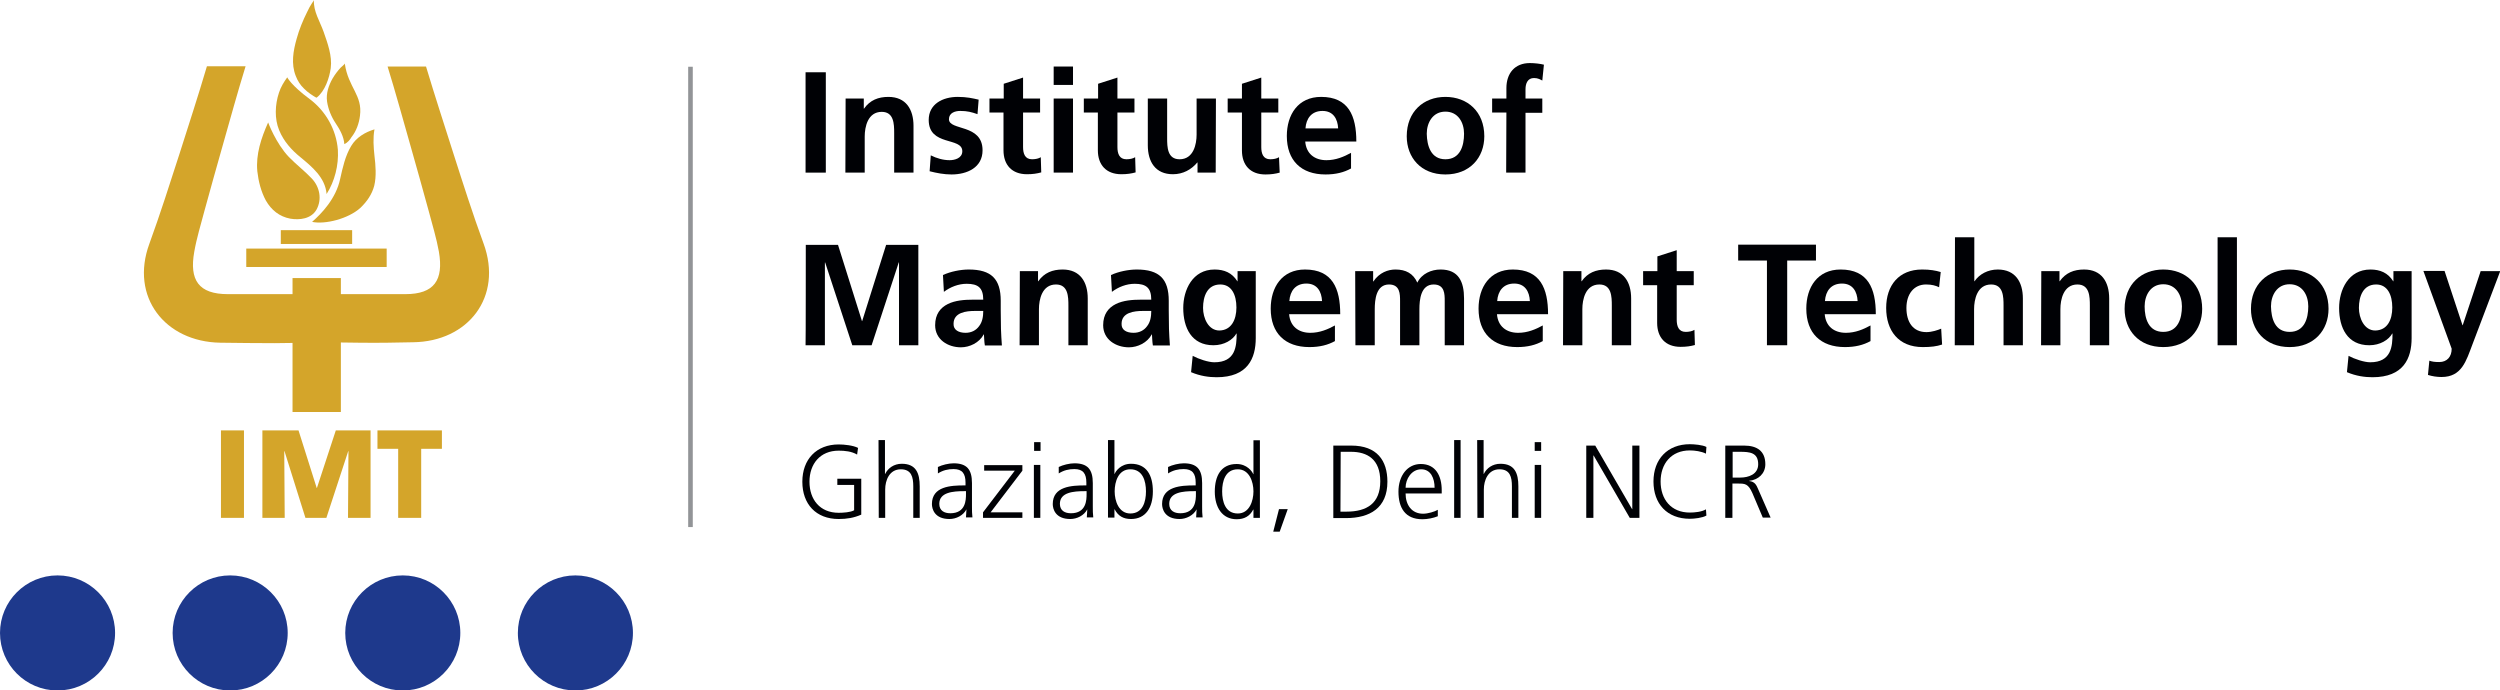 <?xml version="1.0" encoding="utf-8"?>
<!-- Generator: Adobe Illustrator 28.0.0, SVG Export Plug-In . SVG Version: 6.00 Build 0)  -->
<svg version="1.1" id="Layer_2_00000120532589556237072840000007829304231874751371_"
	 xmlns="http://www.w3.org/2000/svg" xmlns:xlink="http://www.w3.org/1999/xlink" x="0px" y="0px" viewBox="0 0 1086.2 300"
	 style="enable-background:new 0 0 1086.2 300;" xml:space="preserve">
<style type="text/css">
	.st0{fill:#D4A52A;}
	.st1{fill-rule:evenodd;clip-rule:evenodd;fill:#D4A52A;}
	.st2{fill-rule:evenodd;clip-rule:evenodd;fill:#1E398C;}
	.st3{fill:#000105;}
	.st4{fill:#929497;}
</style>
<path class="st0" d="M96,187h10v38H96V187z"/>
<path class="st0" d="M114,187h15.7l7.9,25h0.1l8.2-25H161v38h-9.8l0.2-29h-0.1l-9.5,29h-9.1l-9.1-29h-0.1l0.2,29H114L114,187
	L114,187z"/>
<path class="st0" d="M173,195h-9v-8h28v8h-9v30h-10V195z"/>
<path class="st1" d="M137.6,42.4c-0.2,0.2-2.6-1.5-2.9-1.7c-0.9-0.6-1.8-1.4-2.6-2.2c-1.6-1.5-2.8-3.4-3.6-5.5
	c-2.1-5.3-1.1-10.9,0.4-16.2c1.1-4,2.7-7.9,4.6-11.7c0.6-1.3,1.3-2.6,2.1-3.8c0.2-0.3,0.8-1,0.8-1.3c-0.3,4.9,2.6,9.3,4.2,13.8
	c1.7,4.9,3.8,10.5,3.1,15.8C143.1,33.9,141.2,39.6,137.6,42.4z"/>
<path class="st1" d="M149.6,62.6c-0.2-3.3-2-6.4-3.8-9.1s-3.2-6-3.7-9.4c-0.5-3.5,0.7-7,2.4-10c1-1.7,2.2-3.3,3.5-4.7
	c0.2-0.2,1.8-1.5,1.8-1.8c1.5,10.5,7.8,13.7,6.6,22.7c-0.4,3.3-1.6,6.7-3.7,9.3C152.1,60.7,150.9,62.1,149.6,62.6z"/>
<path class="st1" d="M141.9,84.3c-0.6-7.2-6.4-11.9-11.5-16.1c-3.8-3.1-7.2-6.9-9.1-11.6c-2.1-5-1.8-11.2-0.1-16.3
	c0.8-2.5,2.1-4.6,3.6-6.7c0,0,1.6,3.4,9.7,9.4c7,5.2,11.6,13.3,12.3,22.1C147.2,71.8,145.4,78.8,141.9,84.3L141.9,84.3z"/>
<path class="st1" d="M135.6,96.4c4.1-3.6,10.4-10.1,12.2-18.7c1.1-4.9,2.2-10,4.8-14.3c2.2-3.7,6.1-6,10.1-7.2
	c-0.7,3.8-0.4,7.7,0,11.5c0.5,4.1,0.9,8.9-0.1,13c-1,3.8-3.2,6.9-6,9.6C151.3,95.1,141.2,97.6,135.6,96.4L135.6,96.4z"/>
<path class="st1" d="M116.5,53.2c0,0,3.3,9,9,15c3.2,3.3,6.9,6.1,10,9.4c3.4,3.6,4.5,9,2,13.5c-2.3,4-7.3,4.6-11.4,3.9
	c-4.7-0.9-8.2-3.7-10.6-7.9c-2.1-3.9-3.2-8.3-3.7-12.7C111.1,67.1,113.5,59.9,116.5,53.2L116.5,53.2z"/>
<rect x="122" y="100" class="st0" width="31" height="6"/>
<rect x="107" y="108" class="st0" width="61" height="8"/>
<path class="st1" d="M210.1,105.8c-4.7-12.8-8.9-26-13.1-39.1c-4-12.6-8-24.8-11.9-37.8h-16.7c3.4,11,6.7,23,10,34.6
	c2.7,9.4,5.3,18.9,7.9,28.3c1.5,5.7,3.4,11.9,4.4,17.6c2.1,12.3-2,18.4-14.6,18.4h-28v-7h-21v7H99c-12.7,0-16.8-6.1-14.6-18.4
	c1-5.8,2.9-12,4.4-17.7c2.6-9.5,5.2-18.8,7.9-28.3c3.3-11.6,6.6-23.6,10-34.6H89.9C86,42,82,54.2,78,66.8
	c-4.2,13-8.4,26.2-13.1,39.1c-8.5,23.1,6.8,42.6,30.8,43c7.9,0.1,15.7,0.2,23.6,0.2c1.6,0,7.8-0.1,7.8-0.1V179h21v-30.2
	c0,0,6.2,0.1,7.8,0.1c7.9,0.1,15.7,0,23.6-0.2C203.4,148.4,218.6,129,210.1,105.8L210.1,105.8z"/>
<g>
	<path class="st2" d="M25,300c13.8,0,25-11.2,25-25s-11.2-25-25-25S0,261.2,0,275S11.2,300,25,300z"/>
	<path class="st2" d="M100,300c13.8,0,25-11.2,25-25s-11.2-25-25-25s-25,11.2-25,25S86.2,300,100,300z"/>
	<path class="st2" d="M175,300c13.8,0,25-11.2,25-25s-11.2-25-25-25s-25,11.2-25,25S161.2,300,175,300z"/>
	<path class="st2" d="M250,300c13.8,0,25-11.2,25-25s-11.2-25-25-25s-25,11.2-25,25S236.2,300,250,300z"/>
</g>
<g>
	<path class="st3" d="M350,31.4h8.8V75H350V31.4z"/>
	<path class="st3" d="M367.4,42.8h7.9v4.4h0.1c2.6-3.7,6.2-5.1,10.6-5.1c7.6,0,10.9,5.4,10.9,12.6V75h-8.4V57.8
		c0-3.9-0.1-9.2-5.4-9.2c-6.1,0-7.4,6.6-7.4,10.7V75h-8.4L367.4,42.8L367.4,42.8z"/>
	<path class="st3" d="M424.7,49.6c-2.6-0.9-4.4-1.4-7.5-1.4c-2.2,0-4.9,0.8-4.9,3.6c0,5.1,14.6,1.9,14.6,13.5
		c0,7.5-6.7,10.5-13.5,10.5c-3.2,0-6.4-0.6-9.5-1.4l0.5-6.9c2.6,1.3,5.4,2.1,8.2,2.1c2.1,0,5.5-0.8,5.5-3.9c0-6.3-14.6-2-14.6-13.6
		c0-6.9,6.1-10,12.6-10c3.9,0,6.5,0.6,9.1,1.2L424.7,49.6L424.7,49.6z"/>
	<path class="st3" d="M436.1,48.9h-6.2v-6.1h6.2v-6.4l8.4-2.7v9.1h7.4v6.1h-7.4v15c0,2.8,0.8,5.3,3.9,5.3c1.5,0,2.9-0.3,3.8-0.9
		l0.2,6.6c-1.8,0.5-3.7,0.8-6.2,0.8c-6.6,0-10.2-4.1-10.2-10.4V48.9L436.1,48.9z"/>
	<path class="st3" d="M457.8,28.9h8.4v8h-8.4C457.8,36.9,457.8,28.9,457.8,28.9z M457.8,42.8h8.4V75h-8.4
		C457.8,75,457.8,42.8,457.8,42.8z"/>
	<path class="st3" d="M477.1,48.9h-6.2v-6.1h6.2v-6.4l8.4-2.7v9.1h7.4v6.1h-7.4v15c0,2.8,0.8,5.3,3.9,5.3c1.5,0,2.9-0.3,3.8-0.9
		l0.2,6.6c-1.8,0.5-3.7,0.8-6.2,0.8c-6.6,0-10.2-4.1-10.2-10.4V48.9L477.1,48.9z"/>
	<path class="st3" d="M528.2,75h-7.9v-4.4h-0.1c-2.6,3.1-6.2,5.1-10.6,5.1c-7.6,0-10.9-5.4-10.9-12.6V42.8h8.4V60
		c0,3.9,0.1,9.2,5.4,9.2c6.1,0,7.4-6.6,7.4-10.7V42.8h8.4L528.2,75L528.2,75z"/>
	<path class="st3" d="M539.6,48.9h-6.2v-6.1h6.2v-6.4l8.4-2.7v9.1h7.4v6.1H548v15c0,2.8,0.8,5.3,3.9,5.3c1.5,0,2.9-0.3,3.8-0.9
		L556,75c-1.8,0.5-3.7,0.8-6.2,0.8c-6.6,0-10.2-4.1-10.2-10.4V48.9L539.6,48.9z"/>
	<path class="st3" d="M587,73.2c-3.1,1.7-6.6,2.6-11.1,2.6c-10.6,0-16.8-6.1-16.8-16.7c0-9.3,4.9-17,14.9-17
		c11.9,0,15.3,8.2,15.3,19.4h-22.2c0.4,5.2,4,8.1,9.2,8.1c4.1,0,7.6-1.5,10.7-3.2L587,73.2L587,73.2z M581.4,55.8
		c-0.2-4.1-2.1-7.6-6.8-7.6s-7.1,3.2-7.4,7.6H581.4z"/>
	<path class="st3" d="M628,42.1c9.6,0,16.9,6.4,16.9,17.1c0,9.2-6.2,16.6-16.9,16.6s-16.8-7.4-16.8-16.6
		C611.2,48.5,618.5,42.1,628,42.1z M628,69.2c6.4,0,8.1-5.8,8.1-11.1c0-4.9-2.6-9.6-8.1-9.6s-8.1,4.8-8.1,9.6
		C620,63.4,621.7,69.2,628,69.2z"/>
	<path class="st3" d="M654.5,48.9h-6.2v-6.1h6.2v-4.5c0-6.4,3.6-10.9,10.2-10.9c2.1,0,4.5,0.3,6.1,0.7l-0.7,6.9
		c-0.8-0.4-1.8-1.1-3.6-1.1c-2.8,0-3.7,2.4-3.7,4.9v4h7.3V49h-7.3V75h-8.4L654.5,48.9L654.5,48.9z"/>
	<path class="st3" d="M350.1,106.4h14l10.4,33.1h0.1l10.4-33.1h14V150h-8.4v-36h-0.1l-11.8,36h-8.4l-11.8-36l-0.1,0.1V150h-8.4
		C350.1,150,350.1,106.4,350.1,106.4z"/>
	<path class="st3" d="M409.7,119.5c3.2-1.5,7.6-2.4,11.2-2.4c9.8,0,13.9,4.1,13.9,13.6v4.1c0,3.2,0.1,5.7,0.1,8.1
		c0.1,2.4,0.2,4.7,0.4,7.2h-7.4c-0.3-1.7-0.3-3.8-0.4-4.8h-0.1c-1.9,3.6-6.1,5.6-9.9,5.6c-5.7,0-11.2-3.4-11.2-9.6
		c0-4.8,2.3-7.6,5.5-9.2s7.3-1.9,10.8-1.9h4.6c0-5.2-2.3-6.9-7.2-6.9c-3.6,0-7.1,1.4-9.9,3.5L409.7,119.5L409.7,119.5z M419.5,144.6
		c2.6,0,4.6-1.1,5.9-2.9c1.4-1.8,1.8-4.1,1.8-6.6h-3.6c-3.8,0-9.3,0.6-9.3,5.6C414.2,143.4,416.6,144.6,419.5,144.6L419.5,144.6z"/>
	<path class="st3" d="M443.1,117.8h7.9v4.4h0.1c2.6-3.7,6.2-5.1,10.6-5.1c7.6,0,10.9,5.4,10.9,12.6V150h-8.4v-17.2
		c0-3.9-0.1-9.2-5.4-9.2c-6.1,0-7.4,6.6-7.4,10.7V150H443L443.1,117.8L443.1,117.8z"/>
	<path class="st3" d="M482.7,119.5c3.2-1.5,7.6-2.4,11.2-2.4c9.8,0,13.9,4.1,13.9,13.6v4.1c0,3.2,0.1,5.7,0.1,8.1
		c0.1,2.4,0.2,4.7,0.4,7.2h-7.4c-0.3-1.7-0.3-3.8-0.4-4.8h-0.1c-1.9,3.6-6.1,5.6-9.9,5.6c-5.7,0-11.2-3.4-11.2-9.6
		c0-4.8,2.3-7.6,5.5-9.2s7.3-1.9,10.8-1.9h4.6c0-5.2-2.3-6.9-7.2-6.9c-3.6,0-7.1,1.4-9.9,3.5L482.7,119.5L482.7,119.5z M492.5,144.6
		c2.6,0,4.6-1.1,5.9-2.9c1.4-1.8,1.8-4.1,1.8-6.6h-3.6c-3.8,0-9.3,0.6-9.3,5.6C487.2,143.4,489.5,144.6,492.5,144.6L492.5,144.6z"/>
	<path class="st3" d="M545.6,117.8v29.1c0,8.8-3.5,17-17,17c-3.3,0-7.1-0.5-11.1-2.2l0.7-7.1c2.6,1.4,6.8,2.8,9.4,2.8
		c9.2,0,9.7-6.9,9.7-12.5h-0.1c-1.6,2.8-5.3,5.1-10,5.1c-9.5,0-13.1-7.6-13.1-16.2c0-7.8,4-16.7,13.6-16.7c4.2,0,7.6,1.4,9.9,5.1
		h0.1v-4.4L545.6,117.8L545.6,117.8z M537.2,133.6c0-5.5-2.1-10-7-10c-5.7,0-7.5,5.2-7.5,10.2c0,4.4,2.3,9.8,7.1,9.8
		C535,143.5,537.2,138.9,537.2,133.6z"/>
	<path class="st3" d="M580,148.2c-3.1,1.7-6.6,2.6-11.1,2.6c-10.6,0-16.8-6.1-16.8-16.7c0-9.3,4.9-17,14.9-17
		c11.9,0,15.3,8.2,15.3,19.4h-22.2c0.4,5.2,4,8.1,9.2,8.1c4.1,0,7.6-1.5,10.7-3.2L580,148.2L580,148.2z M574.4,130.8
		c-0.2-4.1-2.1-7.6-6.8-7.6s-7.1,3.2-7.4,7.6H574.4z"/>
	<path class="st3" d="M588.8,117.8h7.8v4.5h0.1c2.6-3.9,6.4-5.2,9.6-5.2c4.5,0,7.7,1.7,9.5,5.7c1.9-3.9,6.1-5.7,10.1-5.7
		c7.9,0,10.2,5.4,10.2,12.6V150h-8.4v-19.2c0-3,0-7.2-4.8-7.2c-5.6,0-6.2,6.6-6.2,10.8V150h-8.4v-19.2c0-3,0-7.2-4.8-7.2
		c-5.6,0-6.2,6.6-6.2,10.8V150h-8.4L588.8,117.8L588.8,117.8z"/>
	<path class="st3" d="M670.3,148.2c-3.1,1.7-6.6,2.6-11.1,2.6c-10.6,0-16.8-6.1-16.8-16.7c0-9.3,4.9-17,14.9-17
		c11.9,0,15.3,8.2,15.3,19.4h-22.2c0.4,5.2,4,8.1,9.2,8.1c4.1,0,7.6-1.5,10.7-3.2L670.3,148.2L670.3,148.2z M664.7,130.8
		c-0.2-4.1-2.1-7.6-6.8-7.6s-7.1,3.2-7.4,7.6H664.7z"/>
	<path class="st3" d="M679.2,117.8h7.9v4.4h0.1c2.6-3.7,6.2-5.1,10.6-5.1c7.6,0,10.9,5.4,10.9,12.6V150h-8.4v-17.2
		c0-3.9-0.1-9.2-5.4-9.2c-6.1,0-7.4,6.6-7.4,10.7V150h-8.4L679.2,117.8L679.2,117.8z"/>
	<path class="st3" d="M720.1,123.9h-6.2v-6.1h6.2v-6.4l8.4-2.7v9.1h7.4v6.1h-7.4v15c0,2.8,0.8,5.3,3.9,5.3c1.5,0,2.9-0.3,3.8-0.9
		l0.2,6.6c-1.8,0.5-3.7,0.8-6.2,0.8c-6.6,0-10.2-4.1-10.2-10.4V123.9L720.1,123.9z"/>
	<path class="st3" d="M767.7,113.2h-12.5v-6.9H789v6.9h-12.5V150h-8.8V113.2z"/>
	<path class="st3" d="M812.7,148.2c-3.1,1.7-6.6,2.6-11.1,2.6c-10.6,0-16.8-6.1-16.8-16.7c0-9.3,4.9-17,14.9-17
		c11.9,0,15.3,8.2,15.3,19.4h-22.2c0.4,5.2,4,8.1,9.2,8.1c4.1,0,7.6-1.5,10.7-3.2L812.7,148.2L812.7,148.2z M807.1,130.8
		c-0.2-4.1-2.1-7.6-6.8-7.6s-7.1,3.2-7.4,7.6H807.1z"/>
	<path class="st3" d="M842.5,124.8c-1.5-0.7-3.1-1.2-5.7-1.2c-5.2,0-8.5,4.1-8.5,10.2c0,6.1,2.8,10.5,8.7,10.5c2.4,0,5-0.9,6.4-1.5
		l0.4,6.9c-2.4,0.8-4.9,1.1-8.4,1.1c-10.6,0-15.9-7.2-15.9-17s5.5-16.7,15.6-16.7c3.4,0,5.8,0.4,8.1,1.1L842.5,124.8L842.5,124.8z"
		/>
	<path class="st3" d="M849.4,103.1h8.4v19.1h0.1c2.1-3.1,5.8-5.1,10.1-5.1c7.6,0,10.9,5.4,10.9,12.6V150h-8.4v-17.2
		c0-3.9-0.1-9.2-5.4-9.2c-6.1,0-7.4,6.6-7.4,10.7V150h-8.4L849.4,103.1L849.4,103.1z"/>
	<path class="st3" d="M886.9,117.8h7.9v4.4h0.1c2.6-3.7,6.2-5.1,10.6-5.1c7.6,0,10.9,5.4,10.9,12.6V150h-8.4v-17.2
		c0-3.9-0.1-9.2-5.4-9.2c-6.1,0-7.4,6.6-7.4,10.7V150h-8.4L886.9,117.8L886.9,117.8z"/>
	<path class="st3" d="M939.9,117.1c9.6,0,16.9,6.4,16.9,17.1c0,9.2-6.2,16.6-16.9,16.6s-16.8-7.4-16.8-16.6
		C923.1,123.5,930.4,117.1,939.9,117.1z M939.9,144.2c6.4,0,8.1-5.8,8.1-11.1c0-4.9-2.6-9.6-8.1-9.6s-8.1,4.8-8.1,9.6
		C931.8,138.4,933.5,144.2,939.9,144.2z"/>
	<path class="st3" d="M963.5,103.1h8.4V150h-8.4C963.5,150,963.5,103.1,963.5,103.1z"/>
	<path class="st3" d="M994.8,117.1c9.6,0,16.9,6.4,16.9,17.1c0,9.2-6.2,16.6-16.9,16.6s-16.8-7.4-16.8-16.6
		C978,123.5,985.3,117.1,994.8,117.1z M994.8,144.2c6.4,0,8.1-5.8,8.1-11.1c0-4.9-2.6-9.6-8.1-9.6s-8.1,4.8-8.1,9.6
		C986.8,138.4,988.4,144.2,994.8,144.2z"/>
	<path class="st3" d="M1047.8,117.8v29.1c0,8.8-3.5,17-17,17c-3.3,0-7.1-0.5-11.1-2.2l0.7-7.1c2.6,1.4,6.8,2.8,9.4,2.8
		c9.2,0,9.7-6.9,9.7-12.5h-0.1c-1.6,2.8-5.3,5.1-10,5.1c-9.5,0-13.1-7.6-13.1-16.2c0-7.8,4-16.7,13.6-16.7c4.2,0,7.6,1.4,9.9,5.1
		h0.1v-4.4L1047.8,117.8L1047.8,117.8z M1039.4,133.6c0-5.5-2.1-10-7-10c-5.7,0-7.5,5.2-7.5,10.2c0,4.4,2.3,9.8,7.1,9.8
		C1037.3,143.5,1039.4,138.9,1039.4,133.6z"/>
	<path class="st3" d="M1069.9,141.3h0.1l7.8-23.5h8.5l-12.1,31.9c-2.7,7.1-4.6,14.1-13.4,14.1c-2,0-4-0.3-5.9-0.9l0.6-6.2
		c1.1,0.4,2.2,0.6,4.3,0.6c3.4,0,5.4-2.3,5.4-5.8l-12.3-33.8h9.2L1069.9,141.3L1069.9,141.3z"/>
	<path class="st3" d="M371.1,210.7h-7.3V208h10.4v15.6c-3.2,1.4-6.3,1.9-9.8,1.9c-9.9,0-15.8-6.5-15.8-16.2s6.1-16.2,15.8-16.2
		c2.4,0,6.3,0.4,8.4,1.5l-0.4,2.9c-2.4-1.4-5.3-1.7-8-1.7c-8.1,0-12.7,5.8-12.7,13.5s4.5,13.5,12.7,13.5c1.9,0,5.2-0.2,6.7-1.1
		L371.1,210.7L371.1,210.7z"/>
	<path class="st3" d="M381.7,191.2h2.8v14.7h0.1c1.2-2.5,3.8-4.4,7.2-4.4c6.2,0,7.8,4.1,7.8,9.8V225h-2.8v-13.7c0-4-0.8-7.4-5.4-7.4
		c-5,0-6.8,4.8-6.8,8.8V225h-2.8L381.7,191.2L381.7,191.2z"/>
	<path class="st3" d="M419.9,221.3L419.9,221.3c-1.4,2.7-4.5,4.2-7.4,4.2c-6.5,0-7.6-4.4-7.6-6.5c0-7.7,8.2-8.1,14.1-8.1h0.5v-1.2
		c0-3.9-1.4-5.9-5.2-5.9c-2.4,0-4.6,0.5-6.8,1.9v-2.8c1.8-0.9,4.7-1.6,6.8-1.6c5.7,0,8,2.6,8,8.6v10.1c0,1.8,0,3.2,0.2,4.8h-2.8
		L419.9,221.3L419.9,221.3z M419.7,213.4h-0.8c-4.9,0-10.8,0.5-10.8,5.5c0,3,2.2,4.1,4.8,4.1c6.7,0,6.8-5.8,6.8-8.3V213.4
		L419.7,213.4z"/>
	<path class="st3" d="M427.1,222.6l13.8-18.1h-13.3v-2.4h16.6v2.4l-13.8,18.1h13.8v2.4h-17.1V222.6L427.1,222.6z"/>
	<path class="st3" d="M452.1,195.9h-2.8v-3.8h2.8V195.9z M449.2,202h2.8V225h-2.8V202z"/>
	<path class="st3" d="M472.4,221.3L472.4,221.3c-1.4,2.7-4.5,4.2-7.4,4.2c-6.5,0-7.6-4.4-7.6-6.5c0-7.7,8.2-8.1,14.1-8.1h0.5v-1.2
		c0-3.9-1.4-5.9-5.2-5.9c-2.4,0-4.6,0.5-6.8,1.9v-2.8c1.8-0.9,4.7-1.6,6.8-1.6c5.7,0,8,2.6,8,8.6v10.1c0,1.8,0,3.2,0.2,4.8h-2.8
		L472.4,221.3L472.4,221.3z M472.1,213.4h-0.8c-4.9,0-10.8,0.5-10.8,5.5c0,3,2.2,4.1,4.8,4.1c6.7,0,6.8-5.8,6.8-8.3V213.4
		L472.1,213.4z"/>
	<path class="st3" d="M481.4,191.2h2.8v14.7h0.1c0.4-1.1,2.6-4.4,7.1-4.4c6.8,0,9.5,5,9.5,12s-3.1,12-9.5,12c-3.3,0-5.6-1.3-7.1-4.2
		h-0.1v3.6h-2.8V191.2L481.4,191.2z M491.1,203.9c-5.2,0-6.8,5.4-6.8,9.6s1.8,9.6,6.8,9.6c5.4,0,6.8-5.1,6.8-9.6
		S496.5,203.9,491.1,203.9z"/>
	<path class="st3" d="M519.9,221.3L519.9,221.3c-1.4,2.7-4.6,4.2-7.4,4.2c-6.5,0-7.6-4.4-7.6-6.5c0-7.7,8.2-8.1,14.1-8.1h0.5v-1.2
		c0-3.9-1.4-5.9-5.2-5.9c-2.4,0-4.6,0.5-6.8,1.9v-2.8c1.8-0.9,4.7-1.6,6.8-1.6c5.7,0,8,2.6,8,8.6v10.1c0,1.8,0,3.2,0.2,4.8h-2.8
		L519.9,221.3L519.9,221.3z M519.6,213.4h-0.8c-4.9,0-10.8,0.5-10.8,5.5c0,3,2.2,4.1,4.8,4.1c6.7,0,6.8-5.8,6.8-8.3V213.4
		L519.6,213.4z"/>
	<path class="st3" d="M547.4,225h-2.8v-3.6h-0.1c-1.5,2.9-3.9,4.2-7.2,4.2c-6.3,0-9.5-5.2-9.5-12s2.7-12,9.5-12
		c4.5,0,6.8,3.3,7.2,4.4h0.1v-14.7h2.8V225L547.4,225z M537.8,223.1c5,0,6.8-5.4,6.8-9.6s-1.8-9.6-6.8-9.6c-5.4,0-6.8,5.1-6.8,9.6
		S532.4,223.1,537.8,223.1z"/>
	<path class="st3" d="M555.7,221.2h3.8L556,231h-2.8L555.7,221.2L555.7,221.2z"/>
	<path class="st3" d="M579.3,193.6h7.8c11.2,0,15.7,6.5,15.7,15.7c0,11.4-7.6,15.8-18,15.8h-5.5V193.6z M582.4,222.3h2.6
		c8.9,0,14.7-3.6,14.7-13.2s-5.7-12.8-12.7-12.8h-4.5L582.4,222.3L582.4,222.3z"/>
	<path class="st3" d="M624.7,224.3c-2,0.8-4.5,1.3-6.7,1.3c-7.6,0-10.4-5.1-10.4-12s3.9-12,9.7-12c6.5,0,9.1,5.2,9.1,11.4v1.4h-15.7
		c0,4.9,2.6,8.8,7.6,8.8c2.1,0,5.1-0.9,6.4-1.7L624.7,224.3L624.7,224.3z M623.3,211.9c0-4-1.6-8-5.8-8s-6.8,4.2-6.8,8H623.3z"/>
	<path class="st3" d="M631.8,191.2h2.8V225h-2.8V191.2z"/>
	<path class="st3" d="M641.8,191.2h2.8v14.7h0.1c1.2-2.5,3.8-4.4,7.2-4.4c6.2,0,7.8,4.1,7.8,9.8V225h-2.8v-13.7c0-4-0.8-7.4-5.4-7.4
		c-5,0-6.8,4.8-6.8,8.8V225h-2.8L641.8,191.2L641.8,191.2z"/>
	<path class="st3" d="M669.6,195.9h-2.8v-3.8h2.8V195.9z M666.8,202h2.8V225h-2.8V202z"/>
	<path class="st3" d="M689.2,193.6h3.9l16,27.6h0.1v-27.6h3.1V225h-4.2l-15.7-27.1h-0.1V225h-3.1L689.2,193.6L689.2,193.6z"/>
	<path class="st3" d="M741.2,197.1c-2-1-4.8-1.4-7-1.4c-8.1,0-12.7,5.8-12.7,13.5s4.5,13.5,12.7,13.5c2.1,0,5.2-0.3,7-1.4l0.2,2.7
		c-1.7,1-5.2,1.4-7.2,1.4c-9.9,0-15.8-6.5-15.8-16.2s6.1-16.2,15.8-16.2c1.8,0,5.6,0.3,7.2,1.2L741.2,197.1L741.2,197.1z"/>
	<path class="st3" d="M749.7,193.6h8.1c5.6,0,9.2,2.4,9.2,8.1c0,4.1-3.1,6.8-7,7.2v0.1c2.5,0.3,3.1,1.7,4,3.8l5.3,12.1h-3.4
		l-4.5-10.6c-1.8-4.1-3.2-4.2-6.1-4.2h-2.6V225h-3.1V193.6L749.7,193.6z M752.8,207.5h3.3c3.6,0,7.8-1.4,7.8-5.8
		c0-5.1-3.7-5.4-7.9-5.4h-3.2V207.5L752.8,207.5z"/>
</g>
<rect x="299" y="29" class="st4" width="2" height="200"/>
</svg>
